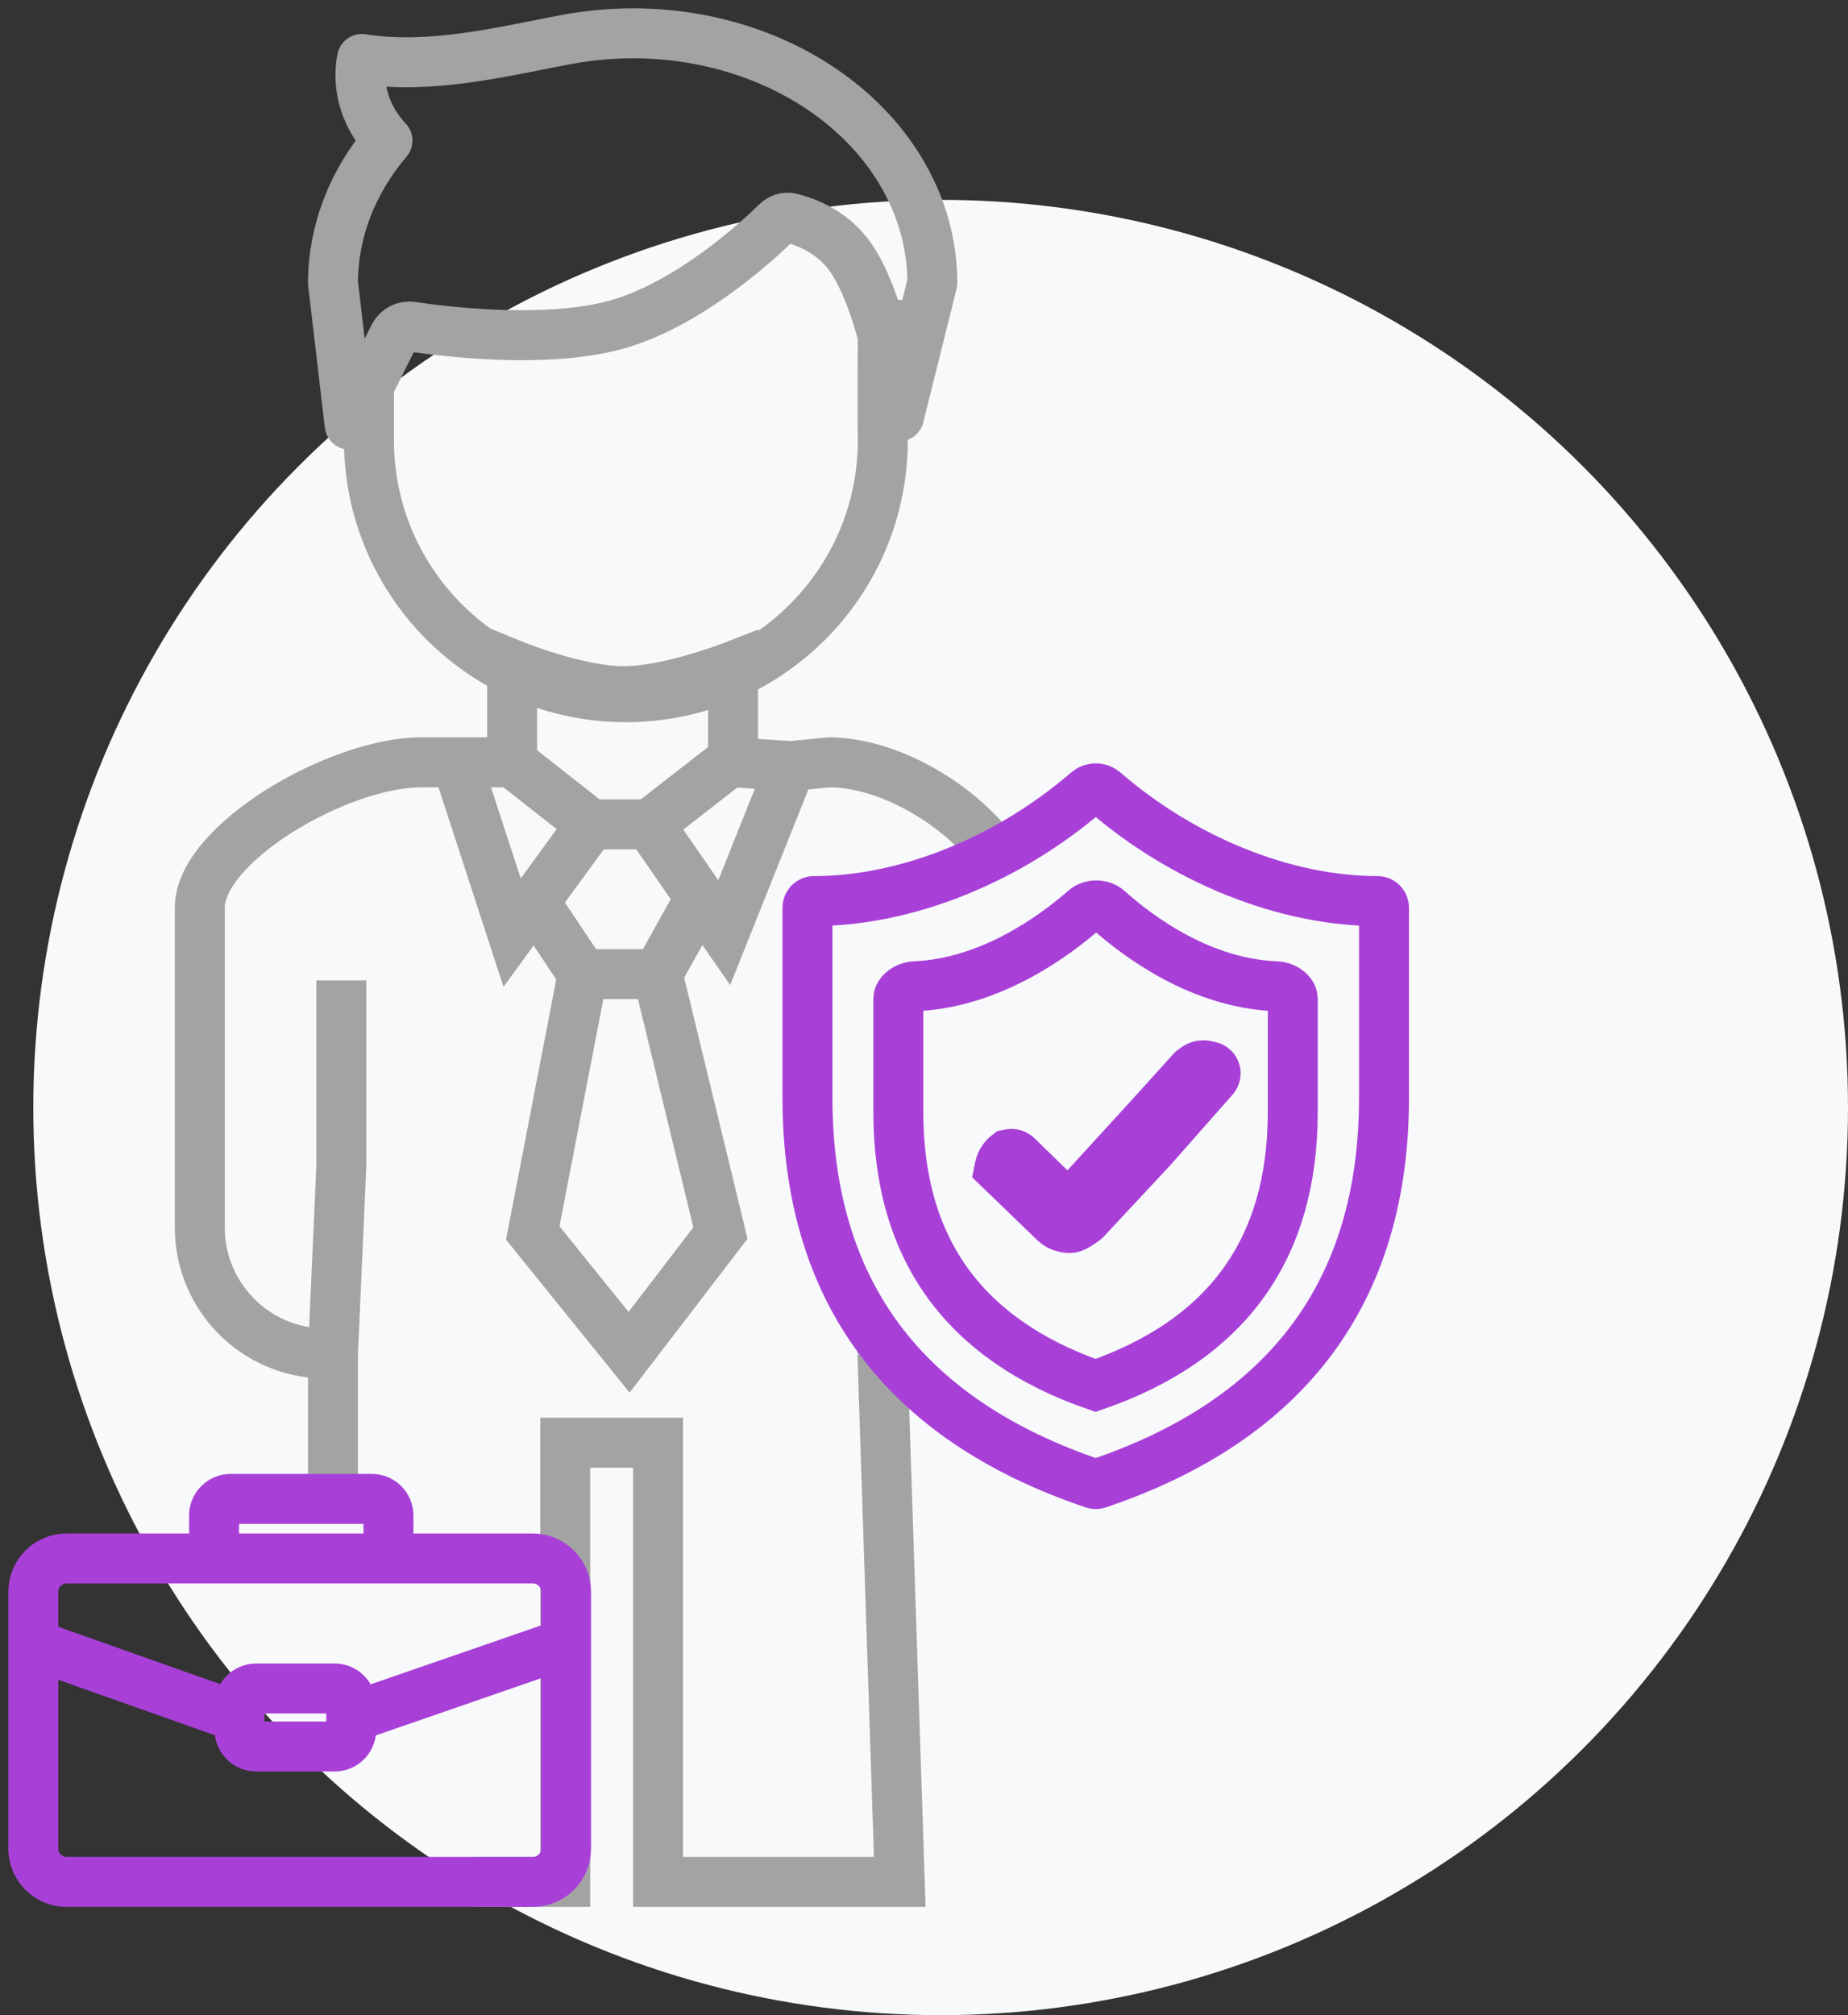 <svg width="111" height="121" viewBox="0 0 111 121" fill="none" xmlns="http://www.w3.org/2000/svg">
<rect x="0" y="0" width="111" height="121" fill="#333333" stroke="none"/>
<circle cx="56.5" cy="66.5" r="54.5" fill="#F8F9FA"/>
<path d="M32 54L35 58.491M35 58.491H39.5M35 58.491L32 74.037L37.786 81.196L43.273 74.037L39.5 58.491M39.5 58.491L42 54" stroke="#A3A3A3" stroke-width="3"/>
<path d="M30.76 45.774V39.899C30.76 39.899 34.679 41.513 37.5 41.5C40.232 41.487 44.033 40 44.033 40L44.033 45.774L47.5 46M30.76 45.774H25.305C20.324 45.774 12 50.646 12 54.502V73.705V73.705C12 77.884 15.388 81.272 19.567 81.272H20M30.76 45.774L35.5 49.5M53 81.272V81.272C57.371 81.721 61.239 78.447 61.517 74.062L61.54 73.705V64.104L61.008 54.502C61.008 50.646 54.778 45.774 49.797 45.774L47.5 46M53 81.272L54.044 113H39.525V86.628H33.952V113H28.5M53 81.272L53 70.069L53 58.867M20 81.272L20.5 70.069L20.5 58.867M20 81.272V90M43.5 46L39 49.5M39 49.5H37H35.5M39 49.5L43.5 56L47.5 46M35.5 49.5L30.76 56L27.5 46" stroke="#A3A3A3" stroke-width="3"/>
<path d="M53.026 18C53.017 19.833 53.005 26.087 53.026 26.432C53.026 34.955 46.117 41.864 37.594 41.864C29.071 41.864 22.162 34.955 22.162 26.432V21.5" stroke="#A3A3A3" stroke-width="3"/>
<path d="M65.321 47.516C65.6 47.275 66.035 47.275 66.314 47.517C71.046 51.616 77.159 54.105 82.748 54.105C82.844 54.105 82.94 54.144 83.013 54.217C83.086 54.291 83.13 54.395 83.13 54.506V65.912C83.13 71.769 81.656 76.578 78.832 80.389C76.004 84.204 71.733 87.141 65.932 89.093C65.856 89.118 65.775 89.118 65.699 89.093C59.9 87.141 55.628 84.204 52.8 80.389C49.975 76.578 48.5 71.769 48.5 65.912V54.506C48.5 54.395 48.544 54.291 48.617 54.217C48.69 54.144 48.786 54.105 48.882 54.105C54.469 54.105 60.581 51.612 65.321 47.516Z" fill="#F8F9FA" stroke="#A840D8" stroke-width="3"/>
<path d="M65.173 54.596C65.531 54.284 66.176 54.286 66.537 54.608C68.506 56.362 72.181 59.034 76.651 59.221C76.943 59.233 77.222 59.352 77.41 59.519C77.59 59.677 77.649 59.837 77.649 59.978V66.781C77.649 70.967 76.619 74.37 74.676 77.053C72.742 79.723 69.815 81.798 65.804 83.19C61.795 81.798 58.868 79.723 56.933 77.053C54.989 74.37 53.959 70.967 53.959 66.781V59.984C53.959 59.843 54.018 59.682 54.2 59.522C54.391 59.352 54.672 59.233 54.967 59.22C59.423 59.022 63.169 56.34 65.173 54.596Z" fill="#F8F9FA" stroke="#A840D8" stroke-width="3"/>
<path d="M71.796 64.13C71.992 63.98 72.245 63.928 72.484 63.988L72.703 64.043C72.849 64.079 72.964 64.191 73.005 64.335C73.044 64.472 73.011 64.62 72.916 64.727L69.19 68.951L65.185 73.244C65.167 73.262 65.147 73.279 65.126 73.293L64.703 73.575C64.622 73.629 64.534 73.672 64.442 73.703C64.323 73.743 64.195 73.75 64.071 73.725L63.945 73.701C63.719 73.656 63.51 73.546 63.344 73.385L60.024 70.182L60.054 70.036C60.127 69.751 60.294 69.498 60.53 69.319L60.651 69.295C60.813 69.262 60.98 69.312 61.099 69.427L63.068 71.346L64.177 72.425L65.222 71.284L69.022 67.132L69.027 67.125L71.603 64.276L71.796 64.13Z" fill="#A840D8" stroke="#A840D8" stroke-width="3"/>
<path d="M2 98.664V95.578C2 94.473 2.895 93.578 4 93.578H12.857M2 98.664V111C2 112.105 2.895 113 4 113H32C33.105 113 34 112.105 34 111V98.664M2 98.664L3.143 99.145L14.387 103.126M14.387 103.126V103.869C14.387 104.421 14.835 104.869 15.387 104.869H20.097C20.649 104.869 21.097 104.421 21.097 103.869V103.126M14.387 103.126V102.384C14.387 101.832 14.835 101.384 15.387 101.384H20.097C20.649 101.384 21.097 101.832 21.097 102.384V103.126M34 98.664L34 95.578C34 94.473 33.105 93.578 32 93.578H23.333M34 98.664L21.097 103.126M12.857 93.578V91C12.857 90.448 13.305 90 13.857 90H22.333C22.886 90 23.333 90.448 23.333 91L23.333 93.578M12.857 93.578H23.333" stroke="#A840D8" stroke-width="3"/>
<path d="M38.028 2C36.519 2.004 35.017 2.16 33.553 2.462C30.169 3.109 25.75 4.188 21.738 3.541C21.578 4.402 21.631 5.281 21.895 6.123C22.159 6.966 22.628 7.755 23.273 8.441C21.149 10.936 20.006 13.918 20 16.977L21 25.5L23.665 20.169C23.864 19.773 24.299 19.553 24.738 19.618C26.811 19.926 32.816 20.653 37 19.5C41.327 18.307 45.456 14.517 46.653 13.347C46.875 13.13 47.18 13.019 47.482 13.09C48.215 13.263 49.64 13.744 50.736 15C53.054 17.657 54 25 54 25L56 16.977C56 13.005 54.106 9.195 50.736 6.387C47.365 3.578 42.794 2 38.028 2Z" stroke="#A3A3A3" stroke-width="3" stroke-linecap="round" stroke-linejoin="round"/>
</svg>
